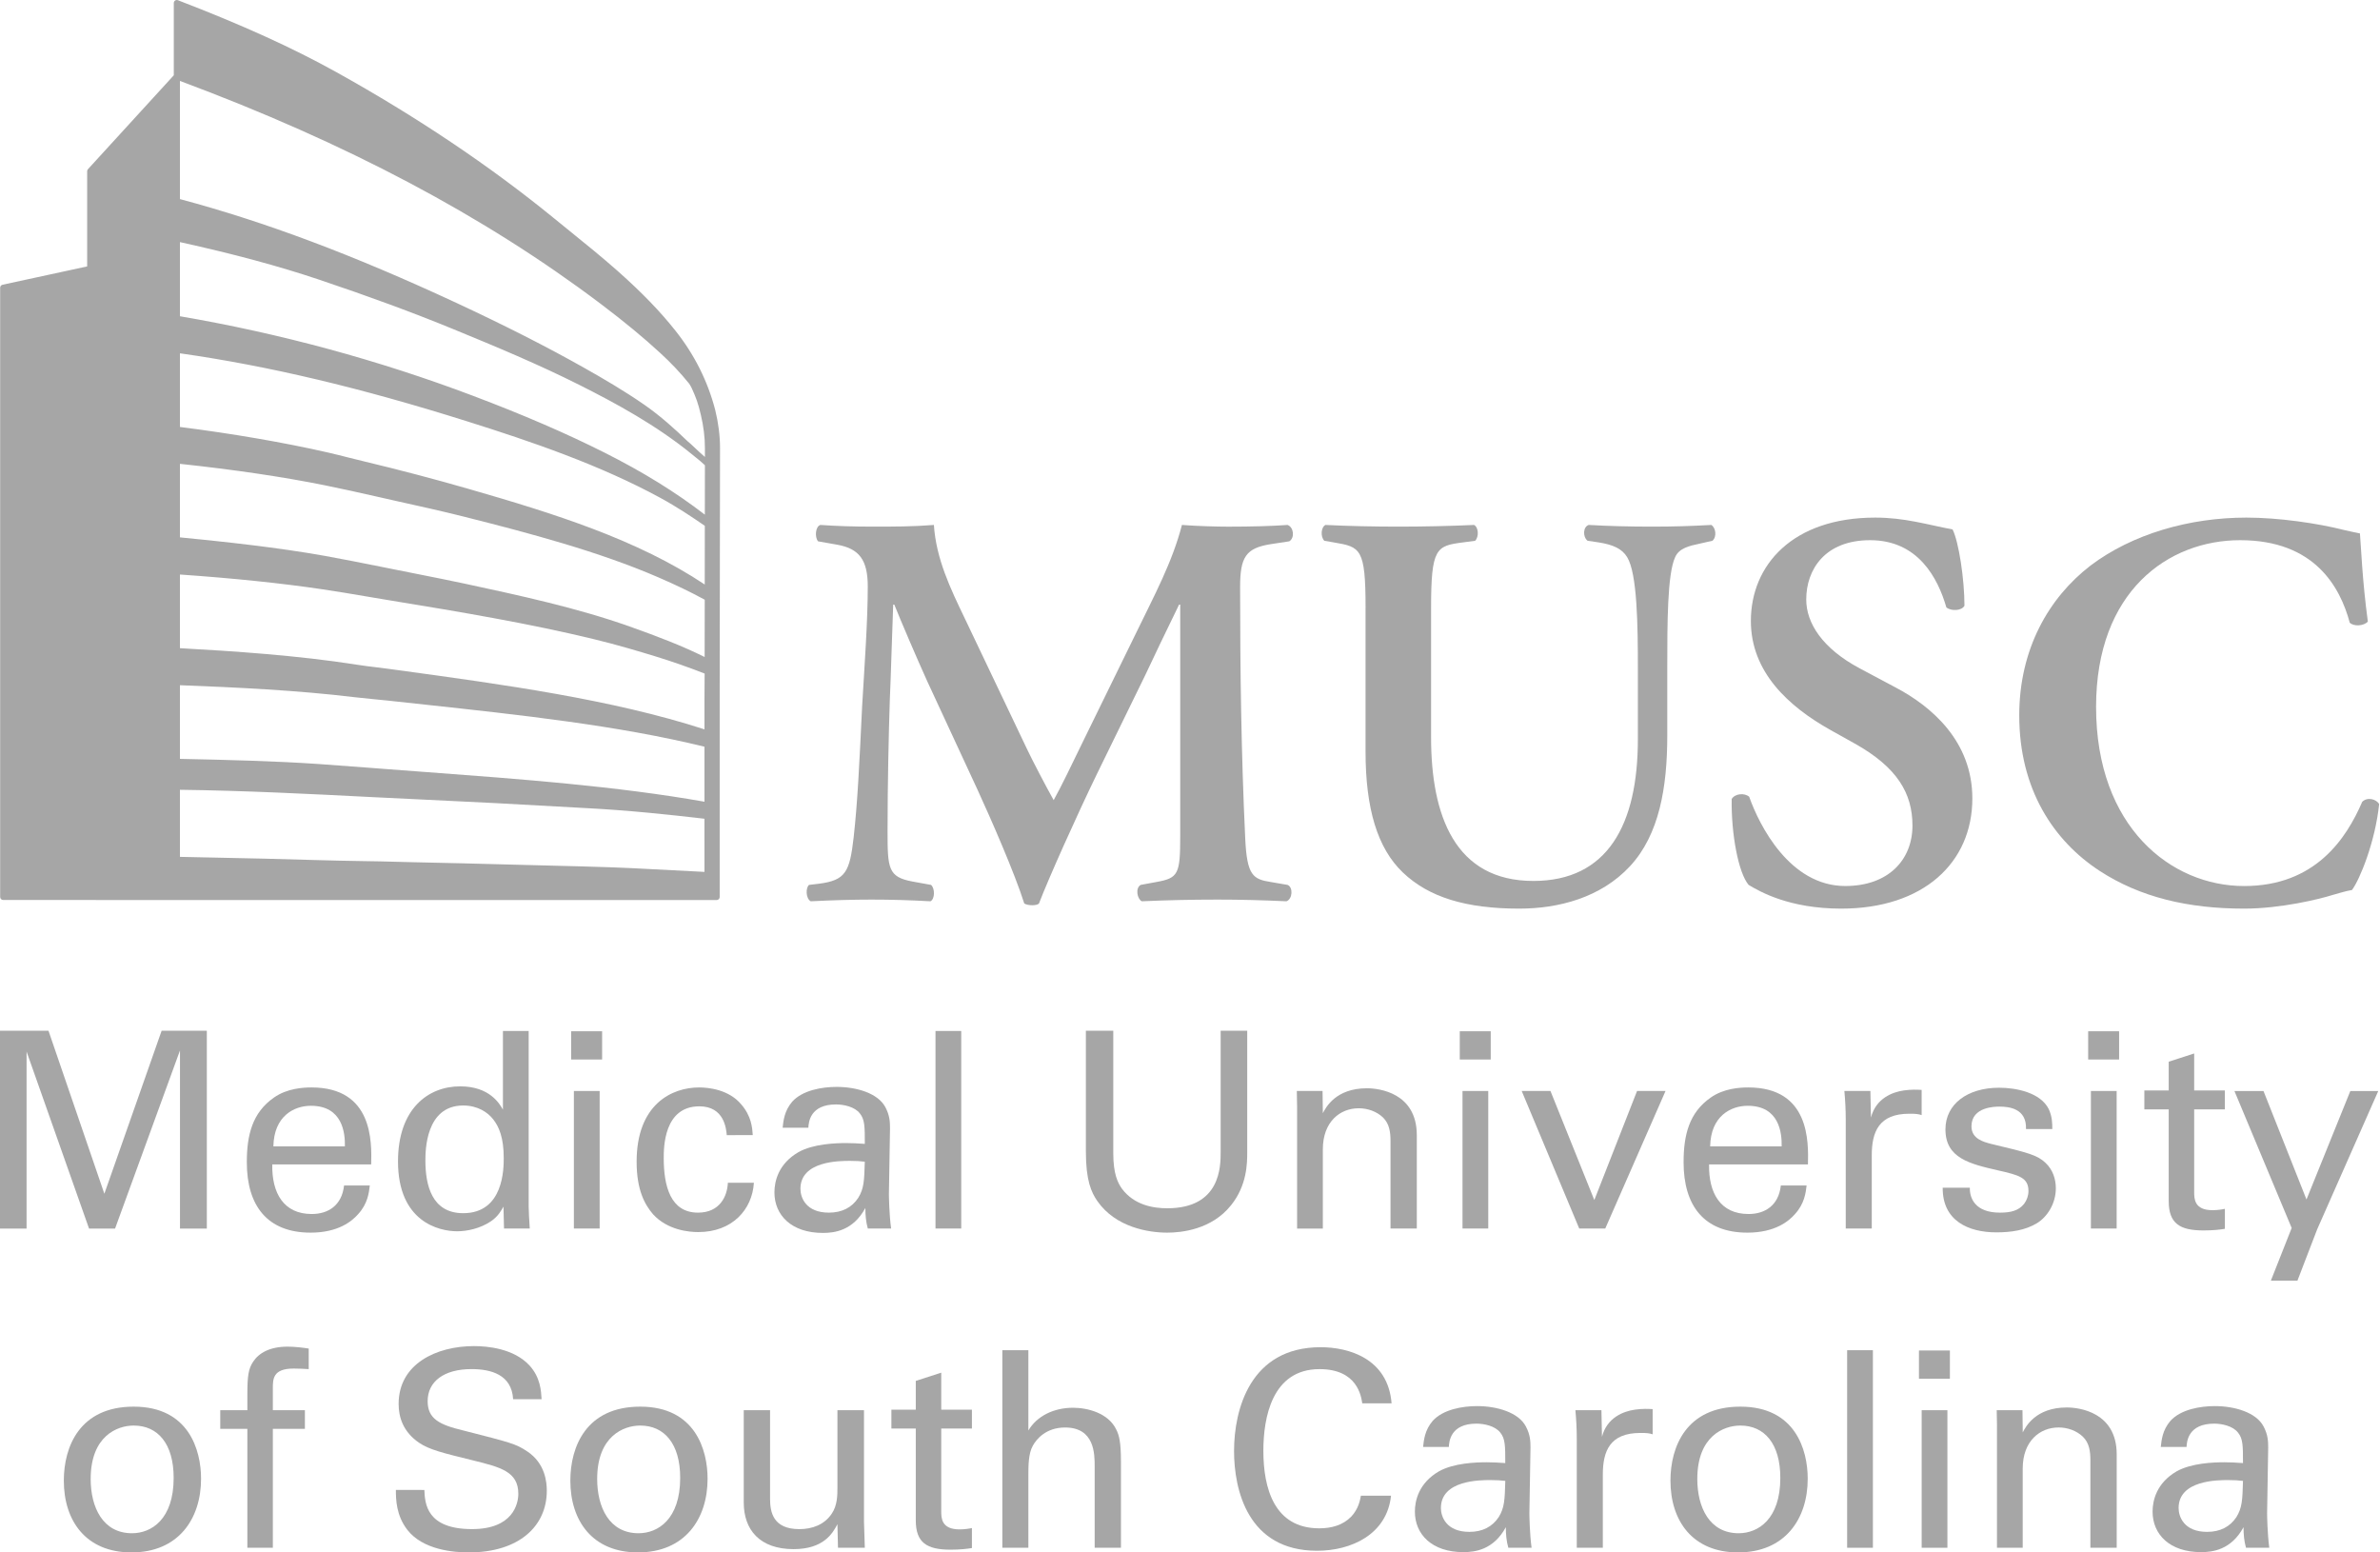 <svg width="92" height="60" viewBox="0 0 92 60" fill="none" xmlns="http://www.w3.org/2000/svg">
<path d="M49.772 34.201C49.99 34.288 49.968 34.747 49.728 34.834C48.789 34.79 47.937 34.769 47.063 34.769C46.037 34.769 45.098 34.791 44.137 34.834C43.962 34.747 43.875 34.332 44.093 34.201L44.683 34.092C45.556 33.939 45.622 33.786 45.622 32.301V23.368H45.578C44.989 24.569 44.683 25.225 44.268 26.098L42.389 29.942C41.647 31.471 40.555 33.895 40.161 34.921C40.074 35.009 39.747 35.009 39.594 34.921C39.223 33.742 38.283 31.602 37.781 30.51L35.837 26.317C35.422 25.399 34.833 24.024 34.57 23.368H34.527C34.483 24.438 34.439 26.142 34.396 27.059C34.352 28.392 34.309 30.335 34.309 32.126C34.309 33.567 34.33 33.895 35.27 34.07L35.99 34.201C36.143 34.332 36.143 34.747 35.968 34.834C35.16 34.79 34.483 34.769 33.675 34.769C32.976 34.769 32.19 34.791 31.339 34.834C31.142 34.725 31.142 34.31 31.273 34.201L31.644 34.157C32.692 34.026 32.845 33.698 32.998 32.367C33.151 30.99 33.217 29.571 33.326 27.299C33.413 25.814 33.544 24.002 33.544 22.67C33.544 21.643 33.217 21.206 32.365 21.053L31.623 20.922C31.491 20.77 31.513 20.354 31.71 20.289C32.365 20.333 32.955 20.354 33.763 20.354C34.527 20.354 35.292 20.354 36.1 20.289C36.187 21.599 36.733 22.735 37.301 23.915L39.704 28.96C39.878 29.331 40.446 30.423 40.73 30.925C41.08 30.292 41.363 29.68 41.866 28.654L43.918 24.461C44.617 23.019 45.317 21.73 45.688 20.289C46.278 20.333 46.998 20.355 47.478 20.355C48.396 20.355 49.16 20.333 49.772 20.289C50.012 20.376 50.056 20.791 49.837 20.922L49.116 21.032C48.156 21.184 47.937 21.534 47.937 22.692C47.937 25.924 47.981 29.157 48.134 32.389C48.199 33.852 48.439 33.983 49.139 34.092L49.772 34.201Z" fill="#A6A6A6"/>
<path d="M52.787 23.499C52.787 21.184 52.59 21.14 51.563 20.965L51.192 20.9C51.039 20.747 51.061 20.376 51.236 20.289C52.109 20.332 53.092 20.354 54.053 20.354C55.035 20.354 56.019 20.332 56.98 20.289C57.154 20.376 57.176 20.747 57.023 20.9L56.542 20.965C55.516 21.097 55.319 21.184 55.319 23.499V28.501C55.319 31.515 56.237 34.048 59.273 34.048C62.134 34.048 63.313 31.886 63.313 28.566V25.835C63.313 24.198 63.291 22.166 62.898 21.533C62.701 21.206 62.352 21.052 61.806 20.965L61.369 20.9C61.173 20.747 61.194 20.354 61.413 20.289C62.155 20.332 62.986 20.354 63.837 20.354C64.754 20.354 65.344 20.332 66.152 20.289C66.327 20.398 66.371 20.747 66.196 20.9L65.715 21.009C65.301 21.097 64.907 21.184 64.754 21.533C64.449 22.189 64.449 24.111 64.449 25.835V28.435C64.449 30.422 64.143 32.257 63.007 33.48C61.871 34.703 60.233 35.118 58.726 35.118C56.673 35.118 55.232 34.681 54.227 33.72C53.244 32.781 52.786 31.252 52.786 29.046V23.499H52.787Z" fill="#A6A6A6"/>
<path d="M67.594 34.201C67.201 33.742 66.917 32.235 66.939 30.881C67.07 30.663 67.441 30.641 67.616 30.794C68.009 31.908 69.188 34.244 71.329 34.244C72.989 34.244 73.927 33.24 73.927 31.907C73.927 30.663 73.338 29.657 71.7 28.74L70.761 28.216C69.123 27.299 67.681 25.967 67.681 24.001C67.681 21.839 69.297 20.005 72.486 20.005C73.622 20.005 74.452 20.267 75.478 20.463C75.718 20.943 75.937 22.385 75.937 23.412C75.828 23.608 75.435 23.63 75.238 23.477C74.91 22.342 74.146 20.878 72.29 20.878C70.542 20.878 69.821 22.014 69.821 23.171C69.821 24.089 70.455 25.071 71.896 25.836L73.25 26.557C74.67 27.299 76.242 28.653 76.242 30.859C76.242 33.349 74.342 35.118 71.175 35.118C69.166 35.118 68.031 34.463 67.594 34.201Z" fill="#A6A6A6"/>
<path d="M91.53 24.024C91.377 24.198 90.984 24.22 90.831 24.067C90.46 22.691 89.477 20.878 86.594 20.878C83.82 20.878 81.025 22.844 81.025 27.321C81.025 31.973 83.929 34.245 86.747 34.245C89.499 34.245 90.7 32.41 91.312 30.99C91.508 30.794 91.858 30.881 91.967 31.078C91.814 32.541 91.224 33.982 90.918 34.398C90.656 34.441 90.394 34.529 90.154 34.594C89.673 34.747 88.166 35.118 86.747 35.118C84.585 35.118 82.728 34.681 81.156 33.655C79.387 32.498 78.055 30.51 78.055 27.649C78.055 25.093 79.191 23.106 80.807 21.861C82.423 20.639 84.629 20.005 86.834 20.005C88.08 20.005 89.586 20.223 90.613 20.485C90.875 20.551 91.028 20.572 91.224 20.616C91.268 21.119 91.312 22.407 91.53 24.024Z" fill="#A6A6A6"/>
<path d="M0 39.837H1.874L4.034 46.138L6.248 39.837H7.995V47.483H6.957V40.6L4.448 47.483H3.442L1.027 40.642V47.483H0V39.837Z" fill="#A6A6A6"/>
<path d="M10.525 45.005C10.504 46.105 10.959 46.921 12.05 46.921C12.696 46.921 13.215 46.582 13.3 45.819H14.295C14.263 46.084 14.221 46.519 13.84 46.931C13.607 47.196 13.078 47.641 12.008 47.641C10.335 47.641 9.541 46.603 9.541 44.92C9.541 43.872 9.752 43.003 10.589 42.421C11.097 42.061 11.732 42.029 12.04 42.029C14.422 42.029 14.37 44.137 14.348 45.005H10.525ZM13.332 44.306C13.343 43.797 13.247 42.738 12.018 42.738C11.372 42.738 10.589 43.13 10.568 44.306H13.332Z" fill="#A6A6A6"/>
<path d="M19.441 39.847H20.436V46.635C20.436 46.752 20.457 47.207 20.478 47.482H19.483L19.462 46.635C19.377 46.784 19.261 47.006 18.985 47.197C18.551 47.493 18.032 47.588 17.672 47.588C16.963 47.588 15.385 47.218 15.385 44.888C15.385 42.865 16.539 41.987 17.789 41.987C18.932 41.987 19.314 42.664 19.441 42.887L19.441 39.847ZM19.07 43.268C18.858 42.992 18.466 42.727 17.905 42.727C16.444 42.727 16.444 44.495 16.444 44.856C16.444 45.798 16.687 46.889 17.905 46.889C19.472 46.889 19.472 45.163 19.472 44.75C19.472 43.978 19.293 43.554 19.07 43.268Z" fill="#A6A6A6"/>
<path d="M22.078 39.858H23.275V40.949H22.078V39.858ZM22.184 42.166H23.18V47.482H22.184V42.166Z" fill="#A6A6A6"/>
<path d="M28.093 43.872C28.072 43.628 27.998 42.759 27.034 42.759C25.657 42.759 25.657 44.358 25.657 44.761C25.657 45.851 25.922 46.868 26.981 46.868C27.828 46.868 28.114 46.232 28.136 45.714H29.142C29.078 46.752 28.305 47.619 26.992 47.619C26.632 47.619 25.806 47.546 25.244 46.931C24.927 46.561 24.609 46 24.609 44.898C24.609 42.685 25.965 42.029 27.024 42.029C27.373 42.029 28.167 42.103 28.654 42.685C29.046 43.14 29.078 43.574 29.099 43.871L28.093 43.872Z" fill="#A6A6A6"/>
<path d="M33.546 47.483C33.472 47.218 33.451 46.964 33.451 46.688C32.975 47.567 32.255 47.652 31.809 47.652C30.591 47.652 29.936 46.964 29.936 46.085C29.936 45.661 30.084 44.983 30.867 44.528C31.439 44.21 32.286 44.179 32.71 44.179C32.964 44.179 33.123 44.19 33.43 44.21C33.43 43.554 33.43 43.268 33.239 43.035C33.038 42.77 32.603 42.686 32.318 42.686C31.312 42.686 31.259 43.373 31.248 43.585H30.253C30.285 43.31 30.317 42.939 30.623 42.579C31.026 42.134 31.778 42.008 32.339 42.008C33.112 42.008 33.938 42.252 34.224 42.791C34.393 43.109 34.404 43.363 34.404 43.607L34.361 46.148C34.361 46.232 34.372 46.942 34.447 47.482H33.546V47.483ZM32.858 44.867C32.455 44.867 30.941 44.867 30.941 45.947C30.941 46.286 31.153 46.868 32.042 46.868C32.551 46.868 32.932 46.667 33.175 46.297C33.398 45.936 33.408 45.64 33.429 44.899C33.249 44.877 33.101 44.867 32.858 44.867Z" fill="#A6A6A6"/>
<path d="M36.162 39.847H37.157V47.482H36.162V39.847Z" fill="#A6A6A6"/>
<path d="M43.034 39.837V44.57C43.034 45.385 43.214 45.725 43.372 45.947C43.849 46.582 44.59 46.699 45.12 46.699C47.185 46.699 47.185 45.079 47.185 44.528V39.837H48.212V44.549C48.212 44.962 48.202 45.819 47.587 46.582C46.835 47.524 45.67 47.641 45.12 47.641C44.4 47.641 43.129 47.439 42.42 46.423C42.187 46.084 41.975 45.64 41.975 44.495V39.837L43.034 39.837Z" fill="#A6A6A6"/>
<path d="M50.14 42.781L50.129 42.166H51.124L51.135 43.024C51.252 42.802 51.633 42.061 52.84 42.061C53.317 42.061 54.767 42.241 54.767 43.872V47.482H53.751V44.104C53.751 43.755 53.708 43.437 53.465 43.194C53.21 42.95 52.861 42.834 52.522 42.834C51.802 42.834 51.135 43.352 51.135 44.422V47.483H50.14V42.781Z" fill="#A6A6A6"/>
<path d="M56.428 39.858H57.625V40.949H56.428V39.858ZM56.534 42.166H57.529V47.482H56.534V42.166Z" fill="#A6A6A6"/>
<path d="M58.822 42.166H59.934L61.629 46.381L63.281 42.166H64.382L62.052 47.482H61.046L58.822 42.166Z" fill="#A6A6A6"/>
<path d="M66.065 45.005C66.044 46.105 66.499 46.921 67.59 46.921C68.236 46.921 68.755 46.582 68.839 45.819H69.835C69.803 46.084 69.76 46.519 69.379 46.931C69.146 47.196 68.617 47.641 67.547 47.641C65.874 47.641 65.08 46.603 65.08 44.92C65.08 43.872 65.291 43.003 66.128 42.421C66.636 42.061 67.272 42.029 67.579 42.029C69.962 42.029 69.908 44.137 69.887 45.005H66.065ZM68.871 44.306C68.882 43.797 68.786 42.738 67.558 42.738C66.912 42.738 66.128 43.13 66.107 44.306H68.871Z" fill="#A6A6A6"/>
<path d="M71.348 43.247C71.348 42.887 71.327 42.516 71.295 42.166H72.301L72.322 43.194C72.513 42.452 73.148 42.208 73.593 42.145C73.889 42.103 74.112 42.114 74.282 42.124V43.098C74.229 43.077 74.165 43.066 74.091 43.056C74.017 43.045 73.921 43.045 73.805 43.045C72.629 43.045 72.354 43.744 72.354 44.655V47.482H71.348L71.348 43.247Z" fill="#A6A6A6"/>
<path d="M76.145 45.905C76.135 46.307 76.346 46.868 77.31 46.868C77.723 46.868 78.03 46.794 78.242 46.529C78.347 46.392 78.411 46.211 78.411 46.032C78.411 45.513 78.041 45.418 77.246 45.237C76.135 44.983 75.202 44.761 75.202 43.649C75.202 42.675 76.049 42.04 77.278 42.04C77.945 42.04 78.877 42.23 79.195 42.865C79.332 43.162 79.332 43.416 79.332 43.638H78.316C78.347 42.834 77.648 42.77 77.288 42.77C77.14 42.77 76.208 42.77 76.208 43.532C76.208 44.02 76.684 44.136 76.96 44.209C78.432 44.559 78.749 44.644 79.067 44.94C79.363 45.216 79.469 45.586 79.469 45.925C79.469 46.519 79.141 47.026 78.749 47.27C78.284 47.556 77.722 47.63 77.171 47.63C76.091 47.63 75.085 47.185 75.096 45.905L76.145 45.905Z" fill="#A6A6A6"/>
<path d="M80.719 39.858H81.915V40.949H80.719V39.858ZM80.825 42.166H81.82V47.482H80.825V42.166Z" fill="#A6A6A6"/>
<path d="M82.891 42.145H83.833V41.034L84.817 40.716V42.145H86.003V42.876H84.817V46.063C84.817 46.328 84.817 46.773 85.527 46.773C85.728 46.773 85.919 46.741 86.004 46.72V47.493C85.823 47.525 85.538 47.556 85.178 47.556C84.267 47.556 83.833 47.292 83.833 46.424V42.876H82.891V42.145Z" fill="#A6A6A6"/>
<path d="M89.571 47.514L88.809 49.495H87.782L88.586 47.461L86.373 42.167H87.496L89.158 46.36L90.853 42.167H91.933L89.571 47.514Z" fill="#A6A6A6"/>
<path d="M5.167 54.366C7.295 54.366 7.772 56.039 7.772 57.152C7.772 58.708 6.893 60 5.082 60C3.324 60 2.467 58.782 2.467 57.225C2.467 55.912 3.081 54.366 5.167 54.366ZM5.103 59.259C5.855 59.259 6.713 58.718 6.713 57.12C6.713 55.796 6.099 55.097 5.167 55.097C4.532 55.097 3.505 55.5 3.505 57.162C3.505 58.252 3.971 59.259 5.103 59.259Z" fill="#A6A6A6"/>
<path d="M11.934 52.916C11.765 52.905 11.553 52.894 11.352 52.894C10.547 52.894 10.547 53.296 10.547 53.667V54.504H11.786V55.224H10.547V59.82H9.562V55.224H8.514V54.504H9.562V53.901C9.562 53.17 9.604 52.905 9.785 52.63C10.007 52.291 10.431 52.047 11.119 52.047C11.405 52.047 11.723 52.089 11.934 52.121V52.916Z" fill="#A6A6A6"/>
<path d="M16.404 57.586C16.425 58.115 16.489 59.099 18.247 59.099C19.835 59.099 20.036 58.115 20.036 57.734C20.036 56.876 19.348 56.707 18.279 56.442C17.114 56.156 16.594 56.029 16.203 55.764C15.578 55.34 15.409 54.768 15.409 54.261C15.409 52.703 16.881 52.026 18.321 52.026C18.829 52.026 19.857 52.111 20.471 52.778C20.894 53.244 20.916 53.763 20.936 54.08H19.835C19.782 53.127 18.977 52.915 18.225 52.915C17.166 52.915 16.531 53.392 16.531 54.154C16.531 54.832 16.976 55.065 17.908 55.287C19.729 55.753 19.93 55.796 20.375 56.092C21.084 56.558 21.137 57.3 21.137 57.617C21.137 58.972 20.079 60 18.12 60C17.537 60 16.352 59.904 15.748 59.13C15.314 58.57 15.303 57.955 15.303 57.585L16.404 57.586Z" fill="#A6A6A6"/>
<path d="M24.747 54.366C26.875 54.366 27.352 56.039 27.352 57.152C27.352 58.708 26.473 60 24.662 60C22.904 60 22.047 58.782 22.047 57.225C22.047 55.912 22.661 54.366 24.747 54.366ZM24.683 59.259C25.435 59.259 26.293 58.718 26.293 57.12C26.293 55.796 25.679 55.097 24.747 55.097C24.112 55.097 23.084 55.5 23.084 57.162C23.084 58.252 23.55 59.259 24.683 59.259Z" fill="#A6A6A6"/>
<path d="M29.767 54.504V57.924C29.767 58.443 29.883 59.1 30.9 59.1C31.397 59.1 31.863 58.931 32.149 58.507C32.371 58.189 32.371 57.776 32.371 57.511V54.504H33.398V58.825C33.398 58.93 33.42 59.523 33.43 59.82H32.393L32.371 58.909C32.181 59.279 31.821 59.873 30.677 59.873C29.364 59.873 28.75 59.121 28.75 58.072V54.504L29.767 54.504Z" fill="#A6A6A6"/>
<path d="M34.457 54.483H35.4V53.371L36.384 53.053V54.483H37.57V55.213H36.384V58.401C36.384 58.665 36.384 59.11 37.093 59.11C37.294 59.11 37.485 59.078 37.57 59.058V59.831C37.39 59.862 37.104 59.894 36.744 59.894C35.834 59.894 35.4 59.629 35.4 58.761V55.213H34.457V54.483Z" fill="#A6A6A6"/>
<path d="M38.746 52.185H39.752V55.288C40.081 54.727 40.737 54.409 41.478 54.409C42.039 54.409 42.844 54.61 43.152 55.256C43.257 55.468 43.331 55.722 43.331 56.495V59.82H42.315V56.675C42.315 56.198 42.315 55.172 41.171 55.172C40.43 55.172 40.059 55.627 39.922 55.881C39.752 56.178 39.752 56.676 39.752 57.004V59.82H38.746V52.185Z" fill="#A6A6A6"/>
<path d="M52.659 54.239C52.617 53.974 52.479 52.916 51.007 52.916C49.165 52.916 48.836 54.8 48.836 56.071C48.836 57.511 49.249 59.069 50.997 59.069C51.463 59.069 51.908 58.952 52.236 58.613C52.511 58.316 52.574 57.988 52.606 57.808H53.771C53.612 59.311 52.225 59.936 50.912 59.936C48.222 59.936 47.703 57.564 47.703 56.082C47.703 54.472 48.328 52.069 51.05 52.069C52.129 52.069 53.655 52.502 53.792 54.239H52.659Z" fill="#A6A6A6"/>
<path d="M58.305 59.82C58.23 59.555 58.209 59.301 58.209 59.025C57.732 59.904 57.012 59.989 56.567 59.989C55.349 59.989 54.693 59.301 54.693 58.422C54.693 57.999 54.841 57.32 55.625 56.865C56.196 56.547 57.043 56.516 57.467 56.516C57.721 56.516 57.88 56.527 58.187 56.547C58.187 55.891 58.187 55.605 57.997 55.372C57.796 55.108 57.361 55.023 57.075 55.023C56.069 55.023 56.016 55.711 56.006 55.923H55.01C55.042 55.648 55.074 55.277 55.381 54.916C55.783 54.472 56.536 54.345 57.097 54.345C57.869 54.345 58.696 54.589 58.982 55.129C59.151 55.446 59.162 55.7 59.162 55.944L59.119 58.485C59.119 58.57 59.13 59.279 59.204 59.819H58.305V59.82ZM57.616 57.204C57.214 57.204 55.699 57.204 55.699 58.285C55.699 58.623 55.911 59.206 56.801 59.206C57.309 59.206 57.69 59.005 57.934 58.634C58.156 58.274 58.167 57.977 58.188 57.236C58.008 57.215 57.859 57.204 57.616 57.204Z" fill="#A6A6A6"/>
<path d="M60.951 55.584C60.951 55.224 60.93 54.854 60.898 54.504H61.904L61.925 55.532C62.116 54.79 62.751 54.546 63.196 54.483C63.493 54.441 63.715 54.451 63.884 54.462V55.436C63.831 55.414 63.768 55.404 63.694 55.393C63.619 55.383 63.524 55.383 63.407 55.383C62.232 55.383 61.958 56.082 61.958 56.992V59.819H60.951V55.584Z" fill="#A6A6A6"/>
<path d="M67.273 54.366C69.402 54.366 69.878 56.039 69.878 57.152C69.878 58.708 68.999 60 67.188 60C65.43 60 64.572 58.782 64.572 57.225C64.572 55.912 65.187 54.366 67.273 54.366ZM67.209 59.259C67.961 59.259 68.819 58.718 68.819 57.12C68.819 55.796 68.205 55.097 67.273 55.097C66.637 55.097 65.61 55.5 65.61 57.162C65.61 58.252 66.076 59.259 67.209 59.259Z" fill="#A6A6A6"/>
<path d="M71.402 52.185H72.398V59.82H71.402V52.185Z" fill="#A6A6A6"/>
<path d="M74.178 52.196H75.374V53.286H74.178V52.196ZM74.283 54.504H75.278V59.82H74.283V54.504Z" fill="#A6A6A6"/>
<path d="M77.195 55.119L77.184 54.504H78.18L78.19 55.362C78.306 55.14 78.687 54.398 79.895 54.398C80.371 54.398 81.822 54.578 81.822 56.209V59.82H80.805V56.442C80.805 56.092 80.763 55.774 80.519 55.532C80.265 55.288 79.915 55.171 79.577 55.171C78.856 55.171 78.189 55.69 78.189 56.76V59.82H77.194V55.119H77.195Z" fill="#A6A6A6"/>
<path d="M86.82 59.82C86.746 59.555 86.725 59.301 86.725 59.025C86.248 59.904 85.528 59.989 85.084 59.989C83.866 59.989 83.209 59.301 83.209 58.422C83.209 57.999 83.357 57.32 84.141 56.865C84.713 56.547 85.56 56.516 85.983 56.516C86.237 56.516 86.396 56.527 86.704 56.547C86.704 55.891 86.704 55.605 86.513 55.372C86.312 55.108 85.878 55.023 85.592 55.023C84.585 55.023 84.533 55.711 84.522 55.923H83.526C83.558 55.648 83.59 55.277 83.898 54.916C84.3 54.472 85.052 54.345 85.613 54.345C86.386 54.345 87.212 54.589 87.498 55.129C87.667 55.446 87.678 55.7 87.678 55.944L87.636 58.485C87.636 58.57 87.647 59.279 87.72 59.819H86.82V59.82ZM86.132 57.204C85.73 57.204 84.215 57.204 84.215 58.285C84.215 58.623 84.427 59.206 85.317 59.206C85.825 59.206 86.206 59.005 86.45 58.634C86.672 58.274 86.683 57.977 86.704 57.236C86.524 57.215 86.375 57.204 86.132 57.204Z" fill="#A6A6A6"/>
<path d="M27.646 15.841C27.359 14.737 26.846 13.711 26.118 12.792C25.524 12.04 24.812 11.304 23.879 10.476C23.268 9.936 22.624 9.414 22.001 8.911C21.802 8.749 21.601 8.588 21.401 8.424C18.93 6.408 16.102 4.51 12.994 2.784C11.302 1.844 9.358 0.962 6.876 0.008C6.862 0.003 6.848 0 6.834 0C6.81 0 6.788 0.008 6.768 0.021C6.737 0.043 6.718 0.079 6.718 0.117V2.91L3.4 6.539C3.38 6.561 3.369 6.589 3.369 6.617V10.297L0.098 11.005C0.044 11.017 0.006 11.065 0.006 11.12V34.667C0.006 34.732 0.058 34.784 0.123 34.784L6.836 34.785L27.348 34.786H27.703C27.767 34.786 27.82 34.734 27.82 34.669V27.269L27.82 26.589C27.826 22.53 27.832 18.272 27.833 17.32C27.833 16.841 27.77 16.345 27.646 15.841ZM6.956 3.128C13.399 5.528 18.72 8.347 23.219 11.743C24.121 12.424 24.875 13.046 25.523 13.644C25.964 14.051 26.288 14.395 26.636 14.824C26.686 14.899 26.711 14.941 26.742 15.009C26.901 15.357 26.989 15.587 27.091 16.032C27.196 16.47 27.249 16.904 27.249 17.321L27.249 17.662C27.142 17.569 26.952 17.4 26.777 17.23C26.709 17.164 26.649 17.112 26.593 17.067C26.081 16.575 25.532 16.078 24.907 15.644C24.13 15.104 23.3 14.622 22.591 14.222C21.144 13.406 19.526 12.584 17.647 11.709C13.658 9.854 10.258 8.577 6.956 7.695V3.128ZM27.232 33.698L26.704 33.671C25.333 33.597 23.915 33.52 22.503 33.486C21.789 33.47 21.083 33.451 20.382 33.432C19.79 33.416 19.202 33.4 18.612 33.386L17.878 33.367C17.259 33.352 16.641 33.337 16.009 33.325C15.805 33.322 15.593 33.315 15.379 33.309C15.155 33.303 14.929 33.296 14.707 33.292L14.096 33.282C13.423 33.271 12.767 33.259 12.099 33.238C10.864 33.198 9.581 33.172 8.324 33.146L6.956 33.117V30.525C9.438 30.556 11.967 30.684 14.413 30.809C15.432 30.86 16.442 30.911 17.438 30.956C18.574 31.006 19.712 31.07 20.841 31.133C21.449 31.167 22.054 31.201 22.657 31.233C24.302 31.318 25.886 31.487 27.231 31.644L27.232 33.698ZM27.232 30.986C23.847 30.387 20.094 30.109 16.462 29.839L14.943 29.725L14.359 29.68C13.681 29.628 13.003 29.576 12.319 29.529C10.652 29.415 8.831 29.369 6.956 29.33V26.483C9.076 26.563 11.514 26.68 13.666 26.942C13.918 26.972 14.171 26.997 14.424 27.021C14.613 27.038 14.801 27.056 14.989 27.077L16.41 27.231C20.087 27.629 23.887 28.039 27.232 28.86V30.986ZM27.232 27.012V28.189C23.653 27.03 19.445 26.455 15.374 25.899L15.105 25.862C14.927 25.837 14.748 25.815 14.568 25.793C14.302 25.761 14.035 25.729 13.772 25.687C11.548 25.335 8.976 25.162 6.956 25.052V22.205C9.029 22.349 10.878 22.541 12.455 22.775C13.034 22.86 13.605 22.957 14.175 23.054C14.492 23.108 14.808 23.161 15.124 23.213C17.844 23.657 20.489 24.105 22.952 24.702C23.848 24.918 24.716 25.179 25.373 25.38C25.995 25.572 26.623 25.792 27.238 26.033L27.232 27.012ZM27.238 25.393C26.37 24.961 25.445 24.607 24.34 24.214C22.314 23.495 20.087 23.015 17.933 22.551C17.342 22.425 16.748 22.308 16.151 22.189C15.852 22.131 15.553 22.072 15.254 22.01L14.71 21.901C14.009 21.761 13.285 21.615 12.561 21.485C10.74 21.16 8.713 20.941 6.956 20.769V17.927C9.057 18.152 10.936 18.43 12.544 18.754C13.211 18.888 13.881 19.039 14.528 19.185L15.246 19.347L15.334 19.367C16.189 19.556 17.073 19.752 17.928 19.967C20.467 20.607 23.14 21.315 25.448 22.314C26.115 22.602 26.703 22.885 27.242 23.179L27.238 25.393ZM27.242 22.591C24.645 20.858 21.437 19.852 18.102 18.892C16.796 18.516 15.43 18.157 14.043 17.825C13.844 17.777 13.646 17.728 13.447 17.678C13.188 17.612 12.928 17.547 12.667 17.487C10.972 17.101 8.999 16.761 6.956 16.502V13.655C10.383 14.144 13.914 14.98 18.055 16.284C20.558 17.071 23.196 17.974 25.526 19.242C26.161 19.587 26.773 19.996 27.245 20.323L27.242 22.591ZM23.363 17.491C21.886 16.748 20.221 16.029 18.272 15.293C14.624 13.915 10.817 12.884 6.956 12.223V9.357C9.068 9.824 10.778 10.286 12.328 10.806C14.288 11.464 15.98 12.088 17.5 12.712C19.192 13.406 20.839 14.094 22.401 14.88C23.78 15.573 25.376 16.434 26.763 17.571C26.886 17.669 26.991 17.754 27.066 17.817C27.141 17.881 27.199 17.934 27.249 17.982L27.246 19.891C26.121 19.024 24.848 18.237 23.363 17.491Z" fill="#A6A6A6"/>
</svg>
